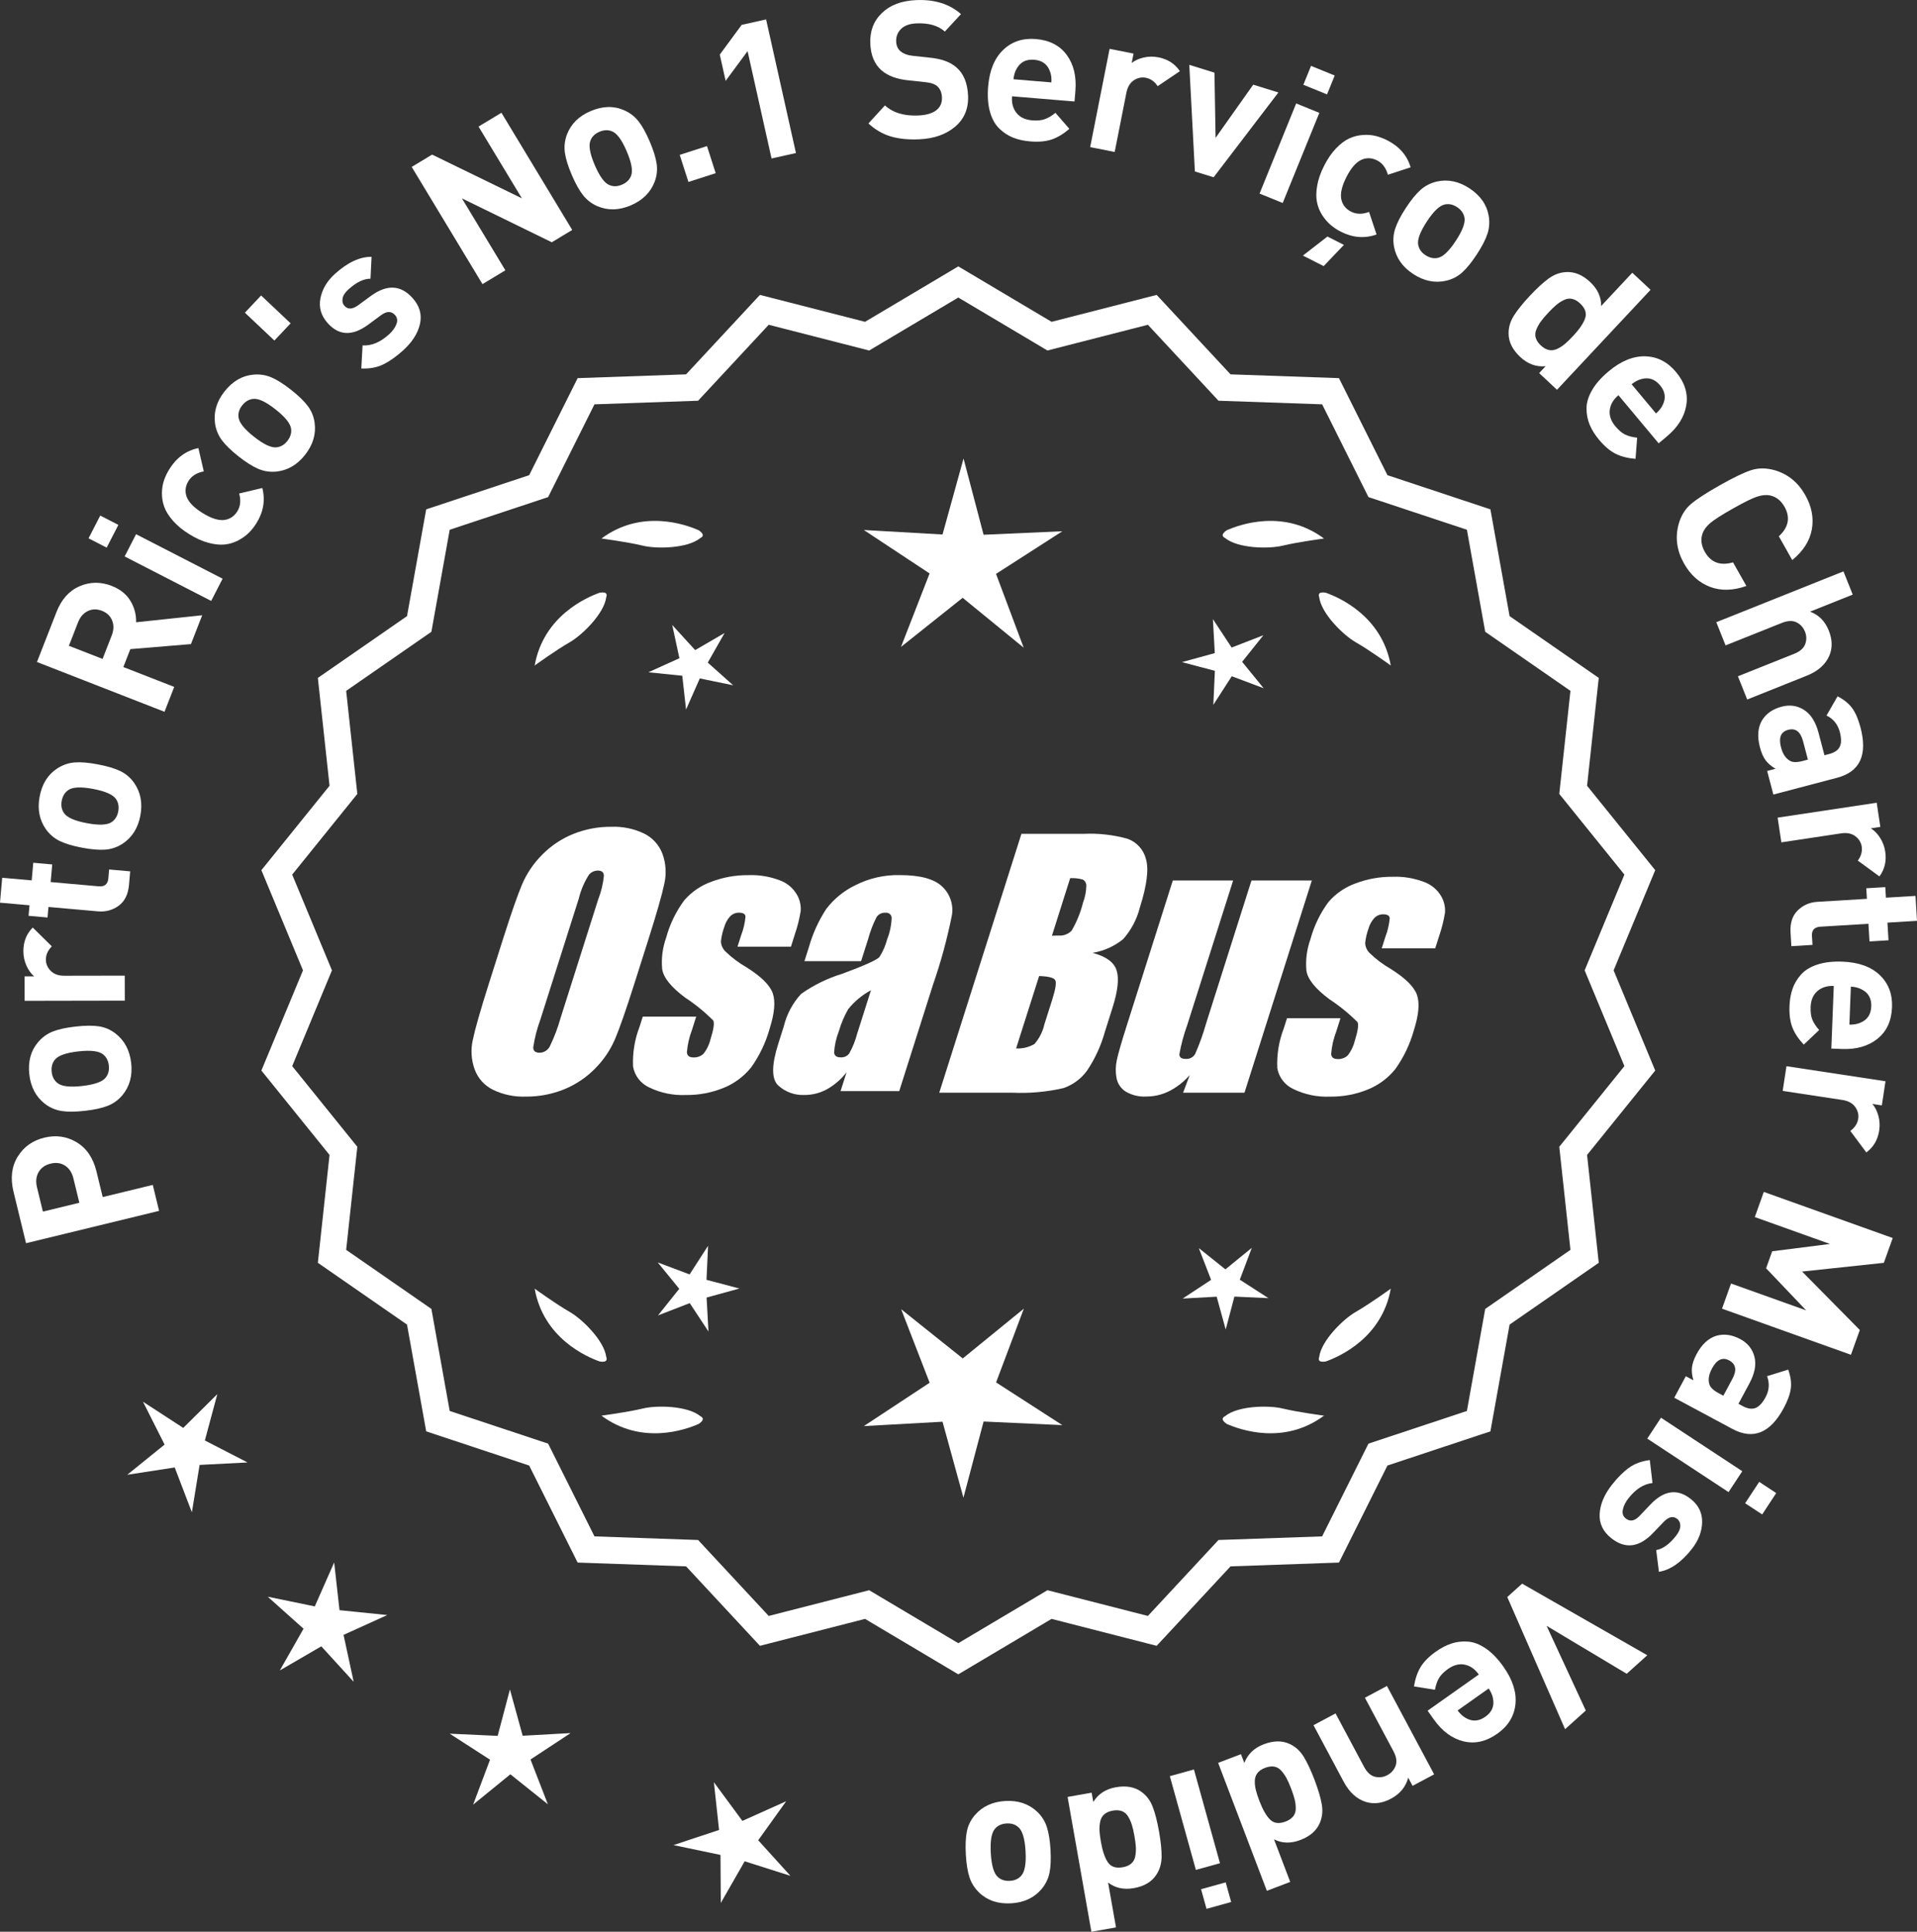 <?xml version="1.0" encoding="UTF-8"?>
<svg id="Layer_2" data-name="Layer 2" xmlns="http://www.w3.org/2000/svg" viewBox="0 0 299.045 301.398">
  <rect x="0" y="0" width="299.045" height="301.398" fill="#333333" stroke="none"/>
  <defs>
    <style>
      .cls-1 {
        fill: #fff;
      }
    </style>
  </defs>
  <g id="Layer_1-2" data-name="Layer 1">
    <g>
      <g>
        <polygon class="cls-1" points="33.902 217.514 28.583 222.787 22.305 218.702 25.676 225.391 19.851 230.099 27.254 228.959 29.932 235.955 31.136 228.562 38.616 228.177 31.957 224.747 33.902 217.514"/>
        <polygon class="cls-1" points="52.962 251.227 52.13 243.783 49.105 250.635 41.768 249.126 47.35 254.12 43.648 260.632 50.123 256.866 55.172 262.4 53.591 255.078 60.413 251.986 52.962 251.227"/>
        <polygon class="cls-1" points="81.535 270.818 79.548 263.595 77.633 270.837 70.15 270.494 76.445 274.554 73.807 281.565 79.613 276.832 85.465 281.508 82.758 274.523 89.014 270.402 81.535 270.818"/>
        <polygon class="cls-1" points="118.277 287.124 122.641 281.036 115.808 284.103 111.366 278.071 112.171 285.518 105.062 287.878 112.393 289.414 112.442 296.904 116.167 290.406 123.305 292.675 118.277 287.124"/>
      </g>
      <g>
        <path class="cls-1" d="M149.492,260.607l-14.465-8.599-16.302,4.175-11.457-12.326-16.818-.586-7.52-15.055-15.972-5.301-2.974-16.563-13.831-9.586,1.813-16.73-10.57-13.094,6.453-15.542-6.453-15.542,10.57-13.094-1.813-16.73,13.831-9.586,2.974-16.563,15.972-5.301,7.52-15.055,16.818-.586,11.457-12.326,16.302,4.175,14.465-8.599,14.465,8.599,16.302-4.175,11.457,12.326,16.818.586,7.52,15.055,15.972,5.301,2.974,16.563,13.831,9.586-1.813,16.73,10.57,13.094-6.453,15.542,6.453,15.542-10.57,13.094,1.813,16.73-13.831,9.586-2.974,16.563-15.972,5.301-7.52,15.055-16.818.586-11.457,12.326-16.302-4.175-14.465,8.599ZM135.503,248.688l13.988,8.315,13.988-8.315,15.764,4.038,11.079-11.92,16.263-.567,7.272-14.558,15.445-5.126,2.876-16.017,13.375-9.27-1.753-16.179,10.222-12.662-6.24-15.029,6.24-15.029-10.222-12.662,1.753-16.178-13.375-9.27-2.876-16.017-15.445-5.126-7.272-14.558-16.263-.567-11.079-11.92-15.764,4.038-13.988-8.316-13.988,8.316-15.764-4.038-11.079,11.92-16.263.567-7.272,14.558-15.445,5.126-2.876,16.017-13.375,9.27,1.753,16.178-10.222,12.662,6.24,15.029-6.24,15.029,10.222,12.662-1.753,16.179,13.375,9.27,2.876,16.017,15.445,5.126,7.272,14.558,16.263.567,11.079,11.92,15.764-4.038Z"/>
        <path class="cls-1" d="M149.491,261.234l-14.548-8.649-16.396,4.2-11.521-12.396-16.915-.591-7.563-15.141-16.063-5.332-2.991-16.658-13.91-9.641,1.823-16.827-10.632-13.17,6.49-15.631-6.49-15.631,10.632-13.169-1.823-16.827,13.91-9.641,2.991-16.658,16.063-5.332,7.563-15.141,16.915-.591,11.521-12.396,16.396,4.2,14.548-8.649,14.549,8.649,16.396-4.2,11.522,12.396,16.915.591,7.562,15.141,16.063,5.332,2.992,16.658,13.91,9.641-1.824,16.827,10.632,13.169-6.49,15.631,6.49,15.631-10.632,13.17,1.824,16.827-13.91,9.641-2.992,16.658-16.063,5.332-7.562,15.141-16.915.591-11.522,12.396-16.396-4.2-14.549,8.649ZM135.109,251.43l14.382,8.55,14.383-8.55.217.055,15.991,4.097,11.392-12.256,16.722-.583,7.477-14.969,15.88-5.27,2.957-16.469,13.752-9.531-1.803-16.634,10.509-13.02-6.416-15.453,6.416-15.453-10.509-13.019,1.803-16.634-13.752-9.531-2.957-16.469-15.88-5.27-7.477-14.969-16.722-.583-11.392-12.256-16.208,4.151-14.383-8.55-14.382,8.55-.217-.055-15.992-4.097-11.391,12.256-16.722.583-7.478,14.969-15.88,5.27-2.956,16.469-13.752,9.531,1.802,16.634-10.509,13.019,6.416,15.453-6.416,15.453,10.509,13.02-1.802,16.634,13.752,9.531,2.956,16.469,15.88,5.27,7.478,14.969,16.722.583,11.391,12.256,16.209-4.151ZM149.491,257.63l-14.071-8.364-15.857,4.062-11.145-11.99-16.359-.571-7.315-14.644-15.536-5.157-2.894-16.112-13.454-9.324,1.764-16.275-10.283-12.737,6.277-15.118-6.277-15.118,10.283-12.737-1.764-16.275,13.454-9.324,2.894-16.111,15.536-5.157,7.315-14.645,16.359-.57,11.145-11.99,15.857,4.062,14.071-8.365,14.071,8.365,15.858-4.062,11.144,11.99,16.36.57,7.314,14.645,15.537,5.157,2.894,16.111,13.454,9.324-1.765,16.275,10.283,12.737-6.277,15.118,6.277,15.118-10.283,12.737,1.765,16.275-13.454,9.324-2.894,16.112-15.537,5.157-7.314,14.644-16.36.571-11.144,11.99-15.858-4.062-14.071,8.365ZM135.586,248.111l13.905,8.266,13.905-8.266.217.055,15.454,3.959,11.013-11.85,16.167-.563,7.229-14.472,15.354-5.095,2.858-15.923,13.296-9.215-1.743-16.082,10.16-12.587-6.203-14.94,6.203-14.94-10.16-12.587,1.743-16.082-13.296-9.215-2.858-15.922-15.354-5.095-7.229-14.473-16.167-.562-11.013-11.85-15.671,4.014-13.905-8.266-13.905,8.267-15.67-4.015-11.014,11.85-16.166.562-7.229,14.473-15.353,5.095-2.858,15.922-13.296,9.215,1.742,16.082-10.16,12.587,6.203,14.94-6.203,14.94,10.16,12.587-1.742,16.082,13.296,9.215,2.858,15.923,15.353,5.095,7.229,14.472,16.166.563,11.014,11.85,15.67-4.014Z"/>
      </g>
      <g>
        <polygon class="cls-1" points="110.211 199.681 110.455 194.376 107.576 198.839 102.605 196.968 105.961 201.085 102.645 205.235 107.598 203.316 110.52 207.751 110.225 202.448 115.346 201.04 110.211 199.681"/>
        <polygon class="cls-1" points="159.717 204.18 150.186 211.949 140.579 204.273 145.022 215.739 134.754 222.504 147.031 221.822 150.292 233.678 153.437 221.79 165.72 222.353 155.386 215.689 159.717 204.18"/>
        <polygon class="cls-1" points="193.405 199.664 195.276 194.693 191.159 198.048 187.009 194.733 188.928 199.685 184.493 202.607 189.796 202.313 191.205 207.434 192.563 202.299 197.869 202.542 193.405 199.664"/>
      </g>
      <g>
        <path class="cls-1" d="M191.106,220.957c-.197.099-.32.215-.359.348-.001.002-.003.003-.005.005.001 0.0.002.001.003.001-.063.227.115.505.606.846,2.043.909,8.925,3.375,15.191-1.283,0,0-4.07-.534-6.459-1.115-2.166-.527-6.98-.443-8.977,1.198Z"/>
        <path class="cls-1" d="M205.769,212.224c0.0.002-0.0.004-0.0.007.001-0.0.002-.001.003-.001.11.208.43.288,1.022.199,2.109-.742,8.805-3.676,10.161-11.365,0,0-3.325,2.407-5.461,3.625-1.936,1.104-5.378,4.471-5.703,7.036-.075.207-.085.376-.022.5Z"/>
      </g>
      <g>
        <path class="cls-1" d="M109.259,220.957c.197.099.32.215.359.348.001.002.003.003.005.005-.001 0-.002.001-.003.001.063.227-.115.505-.606.846-2.043.909-8.925,3.375-15.191-1.283,0,0,4.07-.534,6.459-1.115,2.166-.527,6.98-.443,8.977,1.198Z"/>
        <path class="cls-1" d="M94.595,212.224c-0.0.002 0.0.004 0.0.007-.001-0-.002-.001-.003-.001-.11.208-.43.288-1.022.199-2.109-.742-8.805-3.676-10.161-11.365,0,0,3.325,2.407,5.461,3.625,1.936,1.104,5.378,4.471,5.703,7.036.075.207.085.376.022.5Z"/>
      </g>
      <g>
        <path class="cls-1" d="M109.259,83.941c.197-.099.32-.215.359-.348.001-.002.003-.003.005-.005-.001-0-.002-.001-.003-.001.063-.227-.115-.505-.606-.846-2.043-.909-8.925-3.375-15.191,1.283,0,0,4.07.534,6.459,1.115,2.166.527,6.98.443,8.977-1.198Z"/>
        <path class="cls-1" d="M94.595,92.674c-0-.002 0-.004 0-.007-.001 0-.002.001-.003.001-.11-.208-.43-.288-1.022-.199-2.109.742-8.805,3.676-10.161,11.365,0,0,3.325-2.407,5.461-3.625,1.936-1.104,5.378-4.471,5.703-7.036.075-.207.085-.376.022-.5Z"/>
      </g>
      <g>
        <path class="cls-1" d="M191.106,83.941c-.197-.099-.32-.215-.359-.348-.001-.002-.003-.003-.005-.005.001-0.0.002-.001.003-.001-.063-.227.115-.505.606-.846,2.043-.909,8.925-3.375,15.191,1.283,0,0-4.07.534-6.459,1.115-2.166.527-6.98.443-8.977-1.198Z"/>
        <path class="cls-1" d="M205.769,92.674c0-.002-0-.004-0-.007.001 0.0.002.001.003.001.11-.208.43-.288,1.022-.199,2.109.742,8.805,3.676,10.161,11.365,0,0-3.325-2.407-5.461-3.625-1.936-1.104-5.378-4.471-5.703-7.036-.075-.207-.085-.376-.022-.5Z"/>
      </g>
      <g id="Group_4" data-name="Group 4">
        <g id="Group_1" data-name="Group 1">
          <path id="Path_1" data-name="Path 1" class="cls-1" d="M98.949,153.501c-1.287,4.058-2.289,6.932-3.006,8.623-.743,1.73-1.811,3.301-3.145,4.628-1.374,1.392-3.018,2.488-4.831,3.221-1.89.759-3.911,1.14-5.947,1.123-1.762.067-3.514-.296-5.104-1.059-1.333-.652-2.362-1.794-2.872-3.188-.534-1.48-.633-3.081-.285-4.615.343-1.661,1.174-4.572,2.493-8.734l2.193-6.911c1.287-4.058,2.289-6.932,3.006-8.623.743-1.73,1.811-3.301,3.145-4.628,1.374-1.392,3.018-2.488,4.831-3.221,1.89-.757,3.911-1.138,5.947-1.12,1.762-.067,3.514.296,5.104,1.059,1.332.654,2.36,1.796,2.872,3.189.534,1.48.633,3.082.285,4.616-.343,1.661-1.173,4.571-2.492,8.731l-2.194,6.909ZM93.358,140.226c.442-1.159.728-2.373.849-3.608-.025-.526-.342-.786-.951-.786-.528.006-1.028.236-1.375.634-.738,1.153-1.278,2.422-1.598,3.754l-5.99,18.863c-.521,1.405-.892,2.861-1.11,4.343,0,.552.337.824.98.824.663-.002,1.272-.367,1.586-.951.708-1.449,1.281-2.96,1.712-4.514l5.891-18.565.005.005Z"/>
          <path id="Path_2" data-name="Path 2" class="cls-1" d="M123.385,147.708h-8.337l.571-1.795c.36-.932.588-1.91.678-2.904-.032-.406-.374-.609-1.027-.609-.511-.005-1.002.199-1.36.563-.44.48-.76,1.059-.932,1.687-.261.721-.434,1.471-.516,2.234.027.588.273,1.145.692,1.559.987.957,2.09,1.787,3.283,2.47,2.283,1.433,3.65,2.78,4.102,4.039.45,1.262.298,3.1-.469,5.516-.606,2.188-1.593,4.253-2.916,6.099-1.134,1.403-2.607,2.494-4.28,3.17-1.866.76-3.866,1.137-5.881,1.11-1.989.089-3.969-.323-5.758-1.198-1.308-.611-2.234-1.824-2.479-3.246-.096-2.11.247-4.217,1.008-6.188l.507-1.598h8.334l-.665,2.097c-.426,1.113-.691,2.281-.786,3.469.038.533.375.799.995.799.573.035,1.136-.159,1.566-.539.535-.66.914-1.431,1.11-2.258.501-1.579.646-2.568.436-2.968-1.324-1.328-2.782-2.516-4.35-3.545-2.238-1.661-3.445-3.17-3.62-4.527-.144-1.635.068-3.281.622-4.825.569-2.111,1.53-4.096,2.831-5.852,1.142-1.318,2.605-2.319,4.247-2.904,1.841-.694,3.795-1.04,5.763-1.02,1.695-.065,3.385.22,4.965.837,1.093.416,2.01,1.195,2.597,2.206.446.77.652,1.655.589,2.543-.197,1.246-.505,2.473-.919,3.665l-.603,1.927v-.013Z"/>
          <path id="Path_3" data-name="Path 3" class="cls-1" d="M134.323,149.96h-8.832l.704-2.219c.594-2.102,1.506-4.101,2.703-5.929,1.19-1.558,2.727-2.818,4.489-3.678,2.159-1.102,4.557-1.651,6.981-1.598,3.183,0,5.391.602,6.626,1.807,1.207,1.138,1.77,2.801,1.503,4.439-.732,3.678-1.717,7.301-2.948,10.842l-5.275,16.619h-9.151l.939-2.948c-.833,1.085-1.877,1.991-3.069,2.663-1.084.587-2.299.892-3.532.888-1.495.057-2.952-.476-4.058-1.483-1.059-.989-1.059-3.155,0-6.499l.863-2.723c.457-1.89,1.387-3.633,2.701-5.066,1.961-1.384,4.13-2.445,6.425-3.145,3.5-1.3,5.432-2.171,5.795-2.614.543-.846.947-1.772,1.198-2.745.429-1.076.669-2.218.71-3.376-.029-.466-.43-.82-.895-.792-.018.001-.037.003-.055.005-.549-.041-1.079.21-1.395.66-.559,1.094-1.001,2.244-1.319,3.43l-1.105,3.462ZM135.868,154.499c-1.375.739-2.587,1.749-3.563,2.968-.617,1.087-1.105,2.242-1.452,3.442-.417,1.06-.665,2.179-.735,3.316.057.494.387.748,1.008.748.515.039,1.016-.18,1.337-.584.548-.968.966-2.005,1.243-3.082l2.162-6.809Z"/>
        </g>
        <g id="Group_3" data-name="Group 3">
          <path id="Path_7" data-name="Path 7" class="cls-1" d="M159.331,130.094h9.778c2.286-.102,4.574.159,6.778.773,1.417.502,2.491,1.676,2.866,3.132.482,1.573.169,4.102-.939,7.589-.458,1.832-1.352,3.527-2.606,4.939-1.376,1.117-3.019,1.855-4.768,2.143,2.092.552,3.341,1.458,3.747,2.732s.191,3.227-.647,5.852l-1.186,3.747c-.599,2.16-1.543,4.209-2.797,6.068-.911,1.247-2.181,2.187-3.64,2.694-2.64.61-5.352.853-8.059.723h-11.338l12.82-40.394h-.012ZM162.101,152.278l-3.594,11.305c1.003.055,2-.187,2.866-.697.763-.878,1.295-1.933,1.548-3.069l1.198-3.766c.552-1.731.712-2.779.481-3.145-.229-.368-1.059-.571-2.505-.622l.005-.007ZM166.945,137.009l-2.847,8.985c.425-.019.755-.025.989-.025.773.074,1.538-.207,2.08-.762.796-1.36,1.394-2.827,1.775-4.356.325-.849.501-1.747.519-2.656.007-.396-.201-.766-.545-.964-.638-.177-1.299-.25-1.96-.218l-.012-.003Z"/>
          <path id="Path_8" data-name="Path 8" class="cls-1" d="M204.64,137.38l-10.506,33.107h-9.574l1.034-2.752c-.9,1.034-1.989,1.886-3.208,2.511-1.107.552-2.327.839-3.563.837-1.145.071-2.284-.208-3.267-.799-.732-.487-1.233-1.252-1.389-2.118-.163-.914-.146-1.851.051-2.759.197-.957.742-2.86,1.649-5.7l7.089-22.332h9.409l-7.152,22.528c-.542,1.492-.956,3.028-1.236,4.59,0,.481.317.723.97.723.596.053,1.171-.237,1.483-.748.687-1.562,1.264-3.17,1.725-4.812l7.07-22.28h9.409l.005.004Z"/>
          <path id="Path_9" data-name="Path 9" class="cls-1" d="M223.882,147.962h-8.338l.571-1.795c.36-.932.588-1.91.678-2.904-.032-.406-.374-.609-1.027-.609-.511-.004-1.001.199-1.359.563-.44.48-.76,1.059-.932,1.687-.26.721-.432,1.47-.514,2.231.027.588.273,1.145.692,1.559.986.958,2.089,1.788,3.281,2.472,2.283,1.433,3.65,2.78,4.102,4.039.45,1.262.298,3.1-.469,5.516-.606,2.188-1.593,4.253-2.916,6.099-1.134,1.403-2.607,2.494-4.28,3.17-1.866.76-3.866,1.137-5.881,1.11-1.989.089-3.969-.323-5.758-1.198-1.308-.611-2.234-1.824-2.479-3.246-.096-2.11.247-4.217,1.008-6.188l.507-1.598h8.338l-.665,2.099c-.426,1.113-.691,2.281-.786,3.469.038.533.375.799.995.799.573.035,1.136-.159,1.566-.539.535-.66.914-1.431,1.11-2.258.501-1.579.646-2.568.436-2.968-1.324-1.328-2.782-2.516-4.35-3.545-2.238-1.661-3.445-3.17-3.62-4.527-.144-1.635.068-3.281.622-4.825.569-2.111,1.53-4.096,2.831-5.852,1.142-1.318,2.605-2.319,4.247-2.904,1.841-.694,3.795-1.04,5.763-1.02,1.695-.065,3.385.22,4.965.837,1.096.414,2.016,1.194,2.606,2.206.446.77.652,1.655.589,2.543-.197,1.246-.505,2.473-.919,3.665l-.609,1.921-.007-.009Z"/>
        </g>
      </g>
      <g>
        <path class="cls-1" d="M2.757,180.471c.944-1.536,2.33-2.526,4.157-2.971,1.826-.444,3.512-.2,5.056.731,1.543.933,2.57,2.447,3.08,4.547l.971,3.993,7.812-1.898.984,4.052-20.756,5.045-1.956-8.046c-.51-2.1-.292-3.917.651-5.453ZM10.151,181.87c-.646-.419-1.397-.524-2.253-.317-.855.208-1.479.648-1.871,1.319-.394.672-.479,1.465-.256,2.378l.921,3.79,5.685-1.382-.922-3.789c-.222-.914-.656-1.58-1.304-1.999Z"/>
        <path class="cls-1" d="M11.76,160.169c1.49-.168,2.713-.181,3.664-.037.952.145,1.814.516,2.586,1.112,1.412,1.088,2.229,2.626,2.454,4.613.223,1.968-.232,3.64-1.365,5.015-.639.757-1.406,1.312-2.302,1.664-.897.354-2.08.613-3.551.779-1.47.166-2.677.177-3.62.031-.941-.145-1.809-.515-2.6-1.109-1.411-1.088-2.228-2.616-2.451-4.584-.229-2.026.225-3.708,1.362-5.045.639-.756,1.401-1.311,2.287-1.662.887-.352,2.064-.611,3.535-.777ZM12.198,164.044c-1.928.219-3.146.658-3.655,1.319-.405.509-.565,1.141-.479,1.896.083.736.378,1.307.887,1.712.646.53,1.931.688,3.858.47,1.947-.221,3.175-.661,3.685-1.322.405-.509.566-1.131.483-1.866-.086-.756-.383-1.336-.892-1.741-.644-.531-1.939-.687-3.887-.467Z"/>
        <path class="cls-1" d="M5.108,144.719l2.976,2.935c-.618.621-.927,1.312-.926,2.071.001.66.253,1.245.753,1.754.501.509,1.211.763,2.131.761l9.42-.017.008,3.899-15.629.029-.009-3.811,1.501-.003c-.481-.398-.881-.953-1.203-1.662-.321-.71-.482-1.464-.483-2.265-.003-1.479.484-2.711,1.462-3.692Z"/>
        <path class="cls-1" d="M20.31,135.952l-.188,2.122c-.13,1.475-.668,2.557-1.612,3.245-.943.689-2.023.98-3.239.873l-7.71-.683-.146,1.643-2.959-.262.146-1.644-4.602-.407.344-3.885,4.602.407.243-2.749,2.959.262-.243,2.749,7.471.662c.937.083,1.443-.324,1.523-1.22l.124-1.405,3.287.291Z"/>
        <path class="cls-1" d="M15.258,119.261c1.474.279,2.644.629,3.511,1.047.867.42,1.582,1.028,2.144,1.826,1.025,1.457,1.353,3.168.98,5.133-.37,1.945-1.299,3.408-2.787,4.388-.834.534-1.73.837-2.691.909-.96.073-2.167-.029-3.62-.305-1.455-.275-2.61-.622-3.468-1.039s-1.577-1.026-2.158-1.829c-1.025-1.456-1.354-3.157-.986-5.103.38-2.005,1.312-3.477,2.793-4.418.834-.533,1.727-.838,2.676-.912.951-.074,2.153.026,3.607.303ZM14.53,123.092c-1.905-.361-3.198-.301-3.881.181-.537.366-.878.923-1.019,1.669-.138.728-.023,1.359.343,1.897.458.697,1.64,1.227,3.547,1.588,1.925.365,3.229.307,3.911-.174.537-.366.875-.913,1.012-1.641.142-.746.029-1.389-.337-1.926-.458-.698-1.648-1.229-3.576-1.595Z"/>
        <path class="cls-1" d="M31.543,95.995l-1.757,4.499-9.454.786-1.091,2.794,7.937,3.099-1.516,3.885-19.897-7.769,3.045-7.797c.771-1.975,1.97-3.315,3.598-4.021,1.629-.706,3.301-.725,5.015-.056,1.322.517,2.295,1.295,2.921,2.333s.921,2.152.885,3.341l10.315-1.094ZM17.499,96.824c-.28-.711-.812-1.219-1.595-1.524-.782-.306-1.518-.292-2.205.04-.689.333-1.196.918-1.523,1.757l-1.429,3.661,5.253,2.051,1.43-3.661c.327-.838.351-1.612.069-2.323Z"/>
        <path class="cls-1" d="M18.464,81.896l-1.824,3.548-2.827-1.454,1.825-3.549,2.826,1.455ZM34.725,90.291l-1.783,3.468-13.499-6.941,1.783-3.469,13.499,6.942Z"/>
        <path class="cls-1" d="M40.922,76.14c.484,1.906.175,3.741-.928,5.505-.35.56-.753,1.063-1.207,1.509-.456.447-1.008.84-1.655,1.178s-1.344.547-2.088.624c-.743.077-1.596-.013-2.554-.271-.961-.257-1.958-.709-2.991-1.355-1.036-.646-1.879-1.344-2.53-2.093-.652-.749-1.104-1.473-1.352-2.17s-.366-1.414-.355-2.149c.013-.736.122-1.403.332-2.004.21-.6.489-1.18.84-1.74,1.111-1.78,2.617-2.868,4.515-3.264l.84,3.638c-1.098.211-1.891.706-2.378,1.486s-.592,1.588-.311,2.423c.303.874,1.125,1.729,2.465,2.565,1.357.848,2.494,1.217,3.413,1.106.872-.115,1.553-.562,2.041-1.343.486-.78.584-1.71.291-2.789l3.612-.856Z"/>
        <path class="cls-1" d="M45.396,60.813c1.179.929,2.056,1.78,2.63,2.552.575.773.928,1.643,1.056,2.61.237,1.767-.265,3.435-1.503,5.005-1.226,1.554-2.726,2.422-4.499,2.603-.987.088-1.922-.058-2.807-.438s-1.908-1.028-3.07-1.944c-1.162-.917-2.026-1.758-2.594-2.524-.568-.766-.924-1.639-1.067-2.619-.237-1.766.257-3.427,1.483-4.981,1.263-1.602,2.77-2.477,4.518-2.626.985-.088,1.918.056,2.795.429s1.897,1.019,3.059,1.935ZM42.981,63.875c-1.523-1.202-2.697-1.747-3.525-1.635-.646.076-1.204.413-1.676,1.009-.458.582-.648,1.195-.573,1.841.085.831.889,1.847,2.411,3.048,1.539,1.214,2.723,1.766,3.549,1.653.646-.076,1.198-.405,1.656-.986.471-.597.668-1.218.592-1.864-.083-.83-.895-1.852-2.434-3.065Z"/>
        <path class="cls-1" d="M45.337,50.449l-2.533,2.684-4.603-4.346,2.532-2.684,4.604,4.346Z"/>
        <path class="cls-1" d="M64.362,46.505c1.107,1.236,1.489,2.593,1.145,4.067-.343,1.476-1.238,2.86-2.683,4.154-1.074.96-2.098,1.676-3.072,2.146s-2.106.677-3.391.619l.198-3.601c1.369.091,2.731-.472,4.089-1.686.565-.507.96-1.041,1.182-1.603.223-.562.153-1.043-.207-1.445-.573-.641-1.303-.631-2.189.027l-2.037,1.502c-2.436,1.777-4.527,1.69-6.274-.262-1.041-1.163-1.418-2.462-1.135-3.898.286-1.436,1.054-2.714,2.307-3.834,1.98-1.774,3.872-2.646,5.668-2.618l-.167,3.411c-1.049-.001-2.184.545-3.405,1.639-.552.493-.869.972-.95,1.435-.082.463.017.851.297,1.163.521.582,1.223.557,2.106-.074l1.994-1.462c2.509-1.844,4.685-1.737,6.525.319Z"/>
        <path class="cls-1" d="M89.263,35.877l-3.185,1.923-14.019-6.85,6.776,11.223-3.569,2.156-11.041-18.285,3.184-1.923,14.003,6.823-6.761-11.196,3.571-2.155,11.04,18.284Z"/>
        <path class="cls-1" d="M101.354,22.076c.588,1.38.949,2.547,1.084,3.5.135.954.027,1.886-.323,2.797-.638,1.663-1.878,2.888-3.718,3.672-1.821.777-3.553.82-5.196.129-.907-.396-1.658-.973-2.254-1.729-.594-.757-1.182-1.816-1.763-3.178-.58-1.361-.936-2.515-1.066-3.459-.132-.944-.025-1.881.317-2.81.639-1.664,1.868-2.885,3.689-3.661,1.877-.8,3.618-.847,5.225-.141.907.396,1.657.968,2.248,1.716s1.176,1.803,1.757,3.164ZM97.766,23.606c-.761-1.784-1.53-2.825-2.311-3.124-.604-.242-1.255-.215-1.954.083-.681.29-1.143.737-1.385,1.341-.324.77-.106,2.046.654,3.83.771,1.803,1.544,2.854,2.322,3.151.604.243,1.246.22,1.928-.071.698-.298,1.17-.748,1.412-1.353.325-.769.102-2.055-.667-3.857Z"/>
        <path class="cls-1" d="M111.646,27.02l-4.255,1.367-1.358-4.227,4.255-1.368,1.358,4.228Z"/>
        <path class="cls-1" d="M124.166,23.875l-3.807.851-3.74-16.748-3.422,4.638-.915-4.099,3.42-4.638,3.807-.851,4.657,20.847Z"/>
        <path class="cls-1" d="M151.013,14.911c.09,2.019-.58,3.634-2.008,4.849-1.429,1.215-3.3,1.872-5.617,1.975-1.698.075-3.177-.074-4.435-.449s-2.419-1.049-3.482-2.023l2.578-2.816c1.252,1.146,2.986,1.67,5.204,1.571,1.238-.055,2.173-.325,2.802-.814.629-.488.925-1.162.887-2.021-.032-.739-.279-1.319-.737-1.739-.396-.343-1.046-.555-1.95-.635l-2.564-.277c-1.811-.18-3.215-.708-4.214-1.585-1.063-.954-1.636-2.33-1.715-4.129-.086-1.938.514-3.53,1.802-4.779,1.285-1.247,3.067-1.922,5.346-2.022,2.877-.127,5.211.601,7.002,2.183l-2.522,2.725c-1.042-.936-2.521-1.36-4.439-1.275-1.061.047-1.857.337-2.395.871-.537.535-.788,1.191-.754,1.971.028.64.251,1.141.667,1.502.479.399,1.14.641,1.984.723l2.564.277c1.829.18,3.214.68,4.15,1.498,1.144.971,1.76,2.445,1.847,4.423Z"/>
        <path class="cls-1" d="M167.621,15.835l-9.747-.81c-.085,1.037.144,1.898.689,2.586.544.688,1.355,1.076,2.432,1.165.797.066,1.459.007,1.987-.181.526-.187,1.081-.517,1.662-.99l2.171,2.498c-.909.787-1.822,1.339-2.741,1.653-.92.315-2.047.417-3.382.307-.997-.083-1.889-.283-2.676-.599-.785-.316-1.505-.792-2.153-1.429-.65-.636-1.129-1.509-1.438-2.618-.31-1.109-.401-2.421-.275-3.937.206-2.491.986-4.388,2.339-5.69s3.055-1.868,5.108-1.698c2.132.178,3.739,1.009,4.82,2.493,1.08,1.485,1.526,3.354,1.341,5.605l-.138,1.644ZM164.016,12.857c.036-.679-.036-1.247-.22-1.704-.388-1.116-1.211-1.726-2.467-1.83s-2.167.361-2.734,1.397c-.257.421-.423.969-.498,1.645l5.919.492Z"/>
        <path class="cls-1" d="M184.055,11.102l-3.46,2.344c-.489-.729-1.105-1.167-1.85-1.313-.649-.128-1.271.004-1.868.395-.597.393-.985,1.04-1.163,1.941l-1.827,9.242-3.824-.757,3.029-15.333,3.737.738-.291,1.472c.485-.394,1.107-.678,1.866-.854.758-.176,1.53-.187,2.315-.031,1.452.286,2.563,1.006,3.335,2.157Z"/>
        <path class="cls-1" d="M199.423,14.429l-10.102,13.231-2.923-.906-.872-16.635,3.925,1.218.177,10.168,5.87-8.294,3.925,1.218Z"/>
        <path class="cls-1" d="M200.097,31.671l-3.612-1.468,5.715-14.063,3.612,1.468-5.715,14.063ZM207.014,14.729l-3.696-1.502,1.198-2.946,3.694,1.502-1.196,2.946Z"/>
        <path class="cls-1" d="M209.644,38.209l-3.158,3.309-3.238-1.643,3.829-2.97,2.567,1.304ZM214.738,36.589c-1.855.651-3.71.506-5.564-.436-.59-.299-1.127-.655-1.611-1.069s-.925-.929-1.319-1.544c-.394-.615-.662-1.29-.805-2.024-.145-.733-.132-1.59.041-2.568.171-.979.533-2.012,1.085-3.1s1.172-1.99,1.861-2.706c.687-.716,1.367-1.229,2.041-1.537.672-.31,1.376-.491,2.109-.545.734-.054,1.409-.003,2.025.153.615.155,1.219.383,1.808.681,1.872.951,3.089,2.354,3.65,4.208l-3.549,1.16c-.307-1.075-.87-1.821-1.69-2.237-.82-.417-1.635-.448-2.44-.096-.845.38-1.623,1.275-2.337,2.684-.725,1.427-.991,2.592-.8,3.497.191.859.698,1.497,1.519,1.914.819.416,1.754.431,2.804.043l1.173,3.522Z"/>
        <path class="cls-1" d="M230.388,39.676c-.822,1.255-1.591,2.204-2.309,2.845-.72.642-1.555,1.07-2.507,1.283-1.738.394-3.444.042-5.117-1.052-1.658-1.084-2.655-2.5-2.992-4.25-.176-.976-.113-1.92.187-2.835.3-.916.854-1.992,1.664-3.231.81-1.238,1.571-2.175,2.284-2.808s1.551-1.065,2.514-1.296c1.737-.393,3.436-.048,5.093,1.036,1.708,1.116,2.713,2.539,3.018,4.267.175.975.115,1.916-.179,2.822-.294.907-.847,1.979-1.655,3.219ZM227.122,37.541c1.062-1.623,1.5-2.842,1.315-3.656-.134-.637-.519-1.163-1.154-1.579-.619-.404-1.247-.54-1.885-.407-.818.157-1.76,1.048-2.821,2.672-1.071,1.641-1.517,2.867-1.331,3.681.133.638.51,1.158,1.13,1.562.635.416,1.271.558,1.908.424.819-.156,1.766-1.055,2.838-2.696Z"/>
        <path class="cls-1" d="M242.884,60.816l-2.781-2.604,1.005-1.073c-1.468.134-2.785-.346-3.953-1.439-1.198-1.12-1.805-2.331-1.819-3.632-.019-.977.255-1.912.819-2.809.564-.896,1.4-1.936,2.507-3.118,1.094-1.168,2.068-2.063,2.925-2.687s1.772-.957,2.747-1.004c1.3-.071,2.541.446,3.724,1.553,1.168,1.094,1.74,2.341,1.716,3.742l4.858-5.191,2.847,2.665-14.594,15.597ZM245.387,52.434c.997-1.066,1.628-1.996,1.892-2.791.264-.794.002-1.56-.787-2.298-.408-.383-.824-.619-1.244-.712-.421-.092-.844-.035-1.268.17-.426.205-.82.459-1.185.761-.365.303-.794.716-1.285,1.242-.492.525-.878.98-1.154,1.364-.277.385-.508.799-.69,1.243-.184.445-.216.874-.096,1.288.12.413.384.812.793,1.194.409.382.823.619,1.244.712.42.092.847.039,1.279-.159.432-.198.837-.456,1.216-.773.379-.316.807-.73,1.285-1.241Z"/>
        <path class="cls-1" d="M258.742,69.168l-6.269-7.507c-.798.667-1.25,1.436-1.356,2.306-.107.871.185,1.722.878,2.55.513.614,1.021,1.043,1.524,1.287s1.127.407,1.873.488l-.255,3.3c-1.198-.094-2.232-.357-3.102-.79-.871-.434-1.734-1.164-2.593-2.193-.642-.768-1.126-1.542-1.453-2.324-.327-.781-.493-1.627-.496-2.536-.004-.909.281-1.863.854-2.862.573-1,1.443-1.986,2.609-2.961,1.92-1.602,3.816-2.379,5.694-2.331,1.877.048,3.477.862,4.796,2.444,1.372,1.643,1.908,3.37,1.611,5.182-.299,1.812-1.315,3.442-3.05,4.891l-1.267,1.058ZM258.331,64.51c.509-.451.861-.902,1.059-1.354.521-1.061.379-2.074-.43-3.042-.808-.967-1.779-1.289-2.915-.965-.479.113-.987.38-1.521.801l3.808,4.56Z"/>
        <path class="cls-1" d="M272.427,91.425c-2.086.74-3.978.785-5.675.136-1.699-.649-3.048-1.862-4.05-3.64-1.121-1.985-1.407-4.018-.856-6.096.371-1.335,1.012-2.391,1.918-3.166s2.412-1.757,4.521-2.945c2.107-1.189,3.727-1.971,4.859-2.345,1.132-.375,2.365-.376,3.7-.004,2.062.604,3.655,1.899,4.774,3.886,1.003,1.777,1.341,3.561,1.021,5.35-.324,1.789-1.342,3.385-3.054,4.786l-2.093-3.71c1.524-1.41,1.819-2.943.887-4.599-.561-.992-1.319-1.586-2.279-1.78-.597-.122-1.275-.055-2.038.203-.762.257-2.005.872-3.729,1.845s-2.895,1.719-3.509,2.237-1.024,1.065-1.229,1.64c-.329.921-.214,1.878.346,2.871.943,1.672,2.412,2.222,4.407,1.647l2.078,3.684Z"/>
        <path class="cls-1" d="M272.557,109.139l-1.448-3.622,8.776-3.507c.909-.363,1.482-.867,1.722-1.512.237-.645.227-1.292-.034-1.941-.267-.669-.709-1.154-1.325-1.457s-1.379-.272-2.29.091l-8.774,3.507-1.447-3.621,19.835-7.927,1.446,3.621-6.657,2.661c1.366.509,2.339,1.488,2.918,2.937.572,1.43.601,2.742.088,3.938-.591,1.378-1.769,2.419-3.533,3.124l-9.275,3.708Z"/>
        <path class="cls-1" d="M276.638,123.97l-.97-3.685,1.305-.344c-.659-.385-1.173-.823-1.541-1.315-.367-.493-.662-1.165-.887-2.016-.443-1.683-.338-3.086.317-4.21.65-1.062,1.673-1.774,3.065-2.142,1.276-.336,2.442-.168,3.499.506,1.057.673,1.809,1.86,2.258,3.562l.924,3.51.755-.198c.831-.219,1.376-.601,1.638-1.146.26-.544.259-1.309,0-2.295-.311-1.181-1-2.032-2.07-2.558l1.724-2.998c1.006.521,1.77,1.142,2.29,1.863.521.721.95,1.72,1.286,2.996,1.131,4.294-.083,6.909-3.643,7.847l-9.95,2.621ZM281.215,118.732l.812-.214-.758-2.872c-.393-1.49-1.168-2.081-2.327-1.775-1.142.301-1.511,1.215-1.108,2.742.259.986.697,1.667,1.313,2.043.43.301,1.118.325,2.067.076Z"/>
        <path class="cls-1" d="M293.184,136.74l-3.373-2.465c.52-.705.725-1.434.61-2.186-.098-.652-.432-1.193-1.002-1.624-.57-.43-1.311-.576-2.22-.439l-9.315,1.401-.58-3.856,15.455-2.325.567,3.768-1.484.223c.536.324,1.014.813,1.435,1.469.423.654.693,1.377.812,2.168.22,1.463-.082,2.753-.905,3.867Z"/>
        <path class="cls-1" d="M279.448,147.625l-.13-2.126c-.088-1.478.282-2.627,1.114-3.448.832-.822,1.855-1.27,3.074-1.344l7.726-.468-.1-1.647,2.965-.18.1,1.647,4.612-.28.235,3.894-4.611.279.166,2.755-2.964.18-.167-2.755-7.486.454c-.938.057-1.38.534-1.326,1.432l.086,1.408-3.294.199Z"/>
        <path class="cls-1" d="M285.682,163.603l.38-9.772c-1.041-.04-1.891.228-2.554.802-.663.575-1.015,1.402-1.057,2.481-.03.799.059,1.458.269,1.977s.564,1.058,1.063,1.617l-2.4,2.279c-.827-.873-1.418-1.762-1.773-2.666-.354-.904-.507-2.026-.454-3.365.038-.999.198-1.898.48-2.698.28-.8.724-1.538,1.33-2.215.606-.678,1.458-1.195,2.552-1.553,1.095-.358,2.402-.508,3.921-.449,2.498.098,4.428.792,5.789,2.086,1.36,1.294,2.001,2.97,1.921,5.028-.083,2.139-.842,3.78-2.277,4.926s-3.282,1.674-5.54,1.587l-1.649-.064ZM288.499,159.87c.68.006,1.244-.093,1.692-.295,1.098-.438,1.671-1.286,1.72-2.545.05-1.26-.457-2.149-1.518-2.671-.432-.237-.986-.379-1.665-.425l-.229,5.936Z"/>
        <path class="cls-1" d="M291.14,179.807l-2.495-3.354c.706-.52,1.116-1.155,1.23-1.906.1-.653-.061-1.269-.478-1.848-.418-.579-1.081-.938-1.991-1.077l-9.313-1.415.587-3.855,15.452,2.349-.572,3.767-1.483-.226c.414.468.727,1.076.937,1.826s.254,1.521.135,2.312c-.223,1.463-.893,2.605-2.008,3.428Z"/>
        <path class="cls-1" d="M268.63,204.185l1.404-3.927,11.722,4.194-6.252-6.57.95-2.654,9.013-1.142-11.724-4.194,1.404-3.926,20.111,7.195-1.385,3.87-12.754,1.362,9.005,9.117-1.384,3.869-20.111-7.195Z"/>
        <path class="cls-1" d="M261.178,218.079l1.802-3.357,1.189.639c-.221-.731-.298-1.402-.23-2.013.067-.611.31-1.305.724-2.08.824-1.533,1.858-2.488,3.104-2.863,1.199-.332,2.434-.158,3.703.523,1.163.624,1.9,1.542,2.216,2.755.314,1.212.055,2.594-.778,4.146l-1.717,3.198.688.368c.758.407,1.418.5,1.979.279.561-.222,1.083-.781,1.565-1.68.576-1.075.652-2.169.228-3.281l3.306-1.02c.38,1.067.516,2.042.405,2.925-.111.882-.479,1.905-1.103,3.068-2.1,3.912-4.771,4.998-8.014,3.259l-9.066-4.866ZM268.097,217.366l.74.397,1.405-2.617c.729-1.357.563-2.318-.494-2.887-1.04-.558-1.933-.141-2.681,1.252-.482.898-.626,1.695-.431,2.39.109.513.597,1.002,1.46,1.465Z"/>
        <path class="cls-1" d="M256.966,224.459l2.142-3.259,12.683,8.343-2.144,3.259-12.681-8.343ZM272.236,234.541l2.193-3.334,2.656,1.748-2.191,3.333-2.658-1.747Z"/>
        <path class="cls-1" d="M251.371,240.006c-1.304-1.028-1.913-2.298-1.829-3.811.085-1.513.728-3.03,1.929-4.554.892-1.131,1.776-2.012,2.655-2.643.88-.632,1.958-1.029,3.234-1.195l.423,3.582c-1.364.146-2.608.936-3.734,2.364-.472.597-.768,1.191-.89,1.782-.123.592.028,1.054.453,1.389.675.532,1.393.396,2.152-.404l1.748-1.831c2.093-2.17,4.168-2.444,6.226-.822,1.225.966,1.82,2.181,1.788,3.644-.033,1.464-.57,2.855-1.61,4.175-1.646,2.089-3.358,3.274-5.132,3.556l-.424-3.389c1.033-.18,2.057-.913,3.072-2.201.458-.581.688-1.107.688-1.577.002-.47-.163-.835-.492-1.095-.612-.483-1.301-.338-2.062.437l-1.712,1.783c-2.155,2.249-4.316,2.519-6.483.811Z"/>
        <path class="cls-1" d="M244.146,269.792l-9.017-20.617,2.319-2.086,19.524,11.169-3.213,2.888-12.498-7.481,6.118,13.219-3.234,2.909Z"/>
        <path class="cls-1" d="M222.702,266.91l7.985-5.647c-.601-.849-1.33-1.362-2.189-1.538-.86-.176-1.73.048-2.611.672-.653.461-1.123.934-1.405,1.416-.284.481-.496,1.091-.637,1.828l-3.269-.518c.188-1.188.534-2.197,1.035-3.029.502-.833,1.3-1.636,2.394-2.409.817-.577,1.629-.998,2.434-1.262s1.661-.36,2.567-.291c.908.069,1.836.43,2.785,1.08.951.651,1.864,1.597,2.742,2.838,1.443,2.041,2.066,3.995,1.868,5.862-.199,1.867-1.14,3.396-2.821,4.585-1.747,1.235-3.512,1.632-5.294,1.19-1.783-.442-3.326-1.586-4.631-3.431l-.953-1.347ZM227.38,266.872c.408.544.829.932,1.264,1.164,1.015.604,2.036.544,3.066-.185,1.029-.728,1.427-1.67,1.195-2.829-.074-.486-.3-1.014-.676-1.58l-4.85,3.43Z"/>
        <path class="cls-1" d="M204.901,269.169l3.44-1.836,4.45,8.336c.462.865,1.025,1.38,1.692,1.546.666.165,1.309.083,1.927-.246.635-.339,1.068-.832,1.303-1.478.231-.646.119-1.401-.343-2.266l-4.45-8.337,3.44-1.836,7.36,13.788-3.362,1.794-.678-1.271c-.39,1.434-1.282,2.521-2.677,3.266-1.358.726-2.659.898-3.905.521-1.435-.437-2.599-1.492-3.493-3.168l-4.705-8.813Z"/>
        <path class="cls-1" d="M190.027,275.047l3.56-1.355.523,1.374c.524-1.377,1.535-2.35,3.03-2.919,1.533-.583,2.887-.597,4.062-.038.885.412,1.606,1.068,2.163,1.97.557.9,1.123,2.108,1.7,3.622.567,1.496.944,2.765,1.127,3.809.185,1.042.082,2.012-.305,2.908-.506,1.199-1.517,2.086-3.03,2.662-1.495.569-2.868.535-4.115-.102l2.529,6.645-3.645,1.388-7.6-19.963ZM196.457,280.978c.52,1.364,1.078,2.339,1.676,2.925s1.4.687,2.41.303c.524-.199.919-.468,1.188-.805.267-.338.402-.742.403-1.214.003-.472-.052-.938-.163-1.398s-.295-1.027-.551-1.7-.495-1.219-.72-1.636c-.223-.418-.493-.807-.813-1.167-.317-.36-.689-.577-1.114-.651-.424-.074-.896-.012-1.421.188-.523.199-.918.468-1.187.805-.268.338-.407.744-.419,1.219-.012.476.043.953.159,1.433.119.479.304,1.045.552,1.7Z"/>
        <path class="cls-1" d="M182.491,277.123l3.758-1.045,4.062,14.627-3.757,1.043-4.063-14.625ZM187.36,294.762l3.844-1.067.853,3.063-3.845,1.067-.852-3.063Z"/>
        <path class="cls-1" d="M166.541,280.363l3.752-.662.254,1.447c.775-1.254,1.95-2.02,3.525-2.297,1.614-.285,2.947-.044,3.996.726.792.571,1.376,1.352,1.755,2.341.377.989.706,2.282.988,3.877.278,1.576.409,2.894.394,3.952-.017,1.059-.3,1.992-.848,2.8-.723,1.082-1.881,1.764-3.478,2.046-1.575.277-2.916-.014-4.022-.874l1.236,7.001-3.842.679-3.711-21.035ZM171.742,287.396c.253,1.438.619,2.5,1.096,3.188s1.246.938,2.31.75c.553-.098.991-.287,1.316-.567.327-.281.535-.653.626-1.116s.124-.931.103-1.404c-.022-.473-.097-1.063-.222-1.772s-.258-1.29-.398-1.743c-.142-.452-.334-.885-.579-1.299-.246-.413-.57-.696-.973-.849s-.88-.18-1.432-.083c-.551.098-.99.287-1.316.568-.325.28-.539.653-.641,1.118-.1.464-.138.942-.112,1.437.027.492.1,1.084.223,1.773Z"/>
        <path class="cls-1" d="M150.669,289.377c-.087-1.497-.031-2.718.164-3.661.195-.942.612-1.783,1.25-2.521,1.165-1.35,2.744-2.082,4.741-2.198,1.977-.114,3.621.431,4.933,1.638.721.679,1.233,1.476,1.536,2.39.304.914.498,2.109.584,3.587.085,1.478.03,2.683-.166,3.616-.196.933-.613,1.778-1.25,2.536-1.164,1.35-2.734,2.082-4.711,2.197-2.036.117-3.69-.428-4.963-1.636-.72-.68-1.231-1.472-1.536-2.375-.301-.904-.496-2.095-.582-3.572ZM154.563,289.152c.11,1.936.484,3.177,1.116,3.721.486.433,1.108.627,1.867.583.739-.042,1.324-.308,1.756-.793.566-.614.793-1.89.681-3.825-.113-1.957-.486-3.208-1.118-3.752-.487-.433-1.098-.627-1.838-.584-.759.044-1.354.309-1.787.795-.565.613-.791,1.898-.677,3.855Z"/>
      </g>
      <g>
        <polygon class="cls-1" points="193.768 103.261 197.083 99.112 192.131 101.031 189.209 96.596 189.503 101.899 184.382 103.307 189.517 104.665 189.274 109.971 192.152 105.508 197.123 107.378 193.768 103.261"/>
        <polygon class="cls-1" points="113.035 98.762 108.444 101.432 104.864 97.509 105.985 102.7 101.147 104.892 106.431 105.431 107.021 110.709 109.166 105.85 114.368 106.92 110.41 103.379 113.035 98.762"/>
        <polygon class="cls-1" points="153.436 83.434 150.308 71.542 147.03 83.393 134.754 82.693 145.012 89.473 140.553 100.932 150.171 93.271 159.691 101.053 155.377 89.538 165.72 82.889 153.436 83.434"/>
      </g>
    </g>
  </g>
</svg>